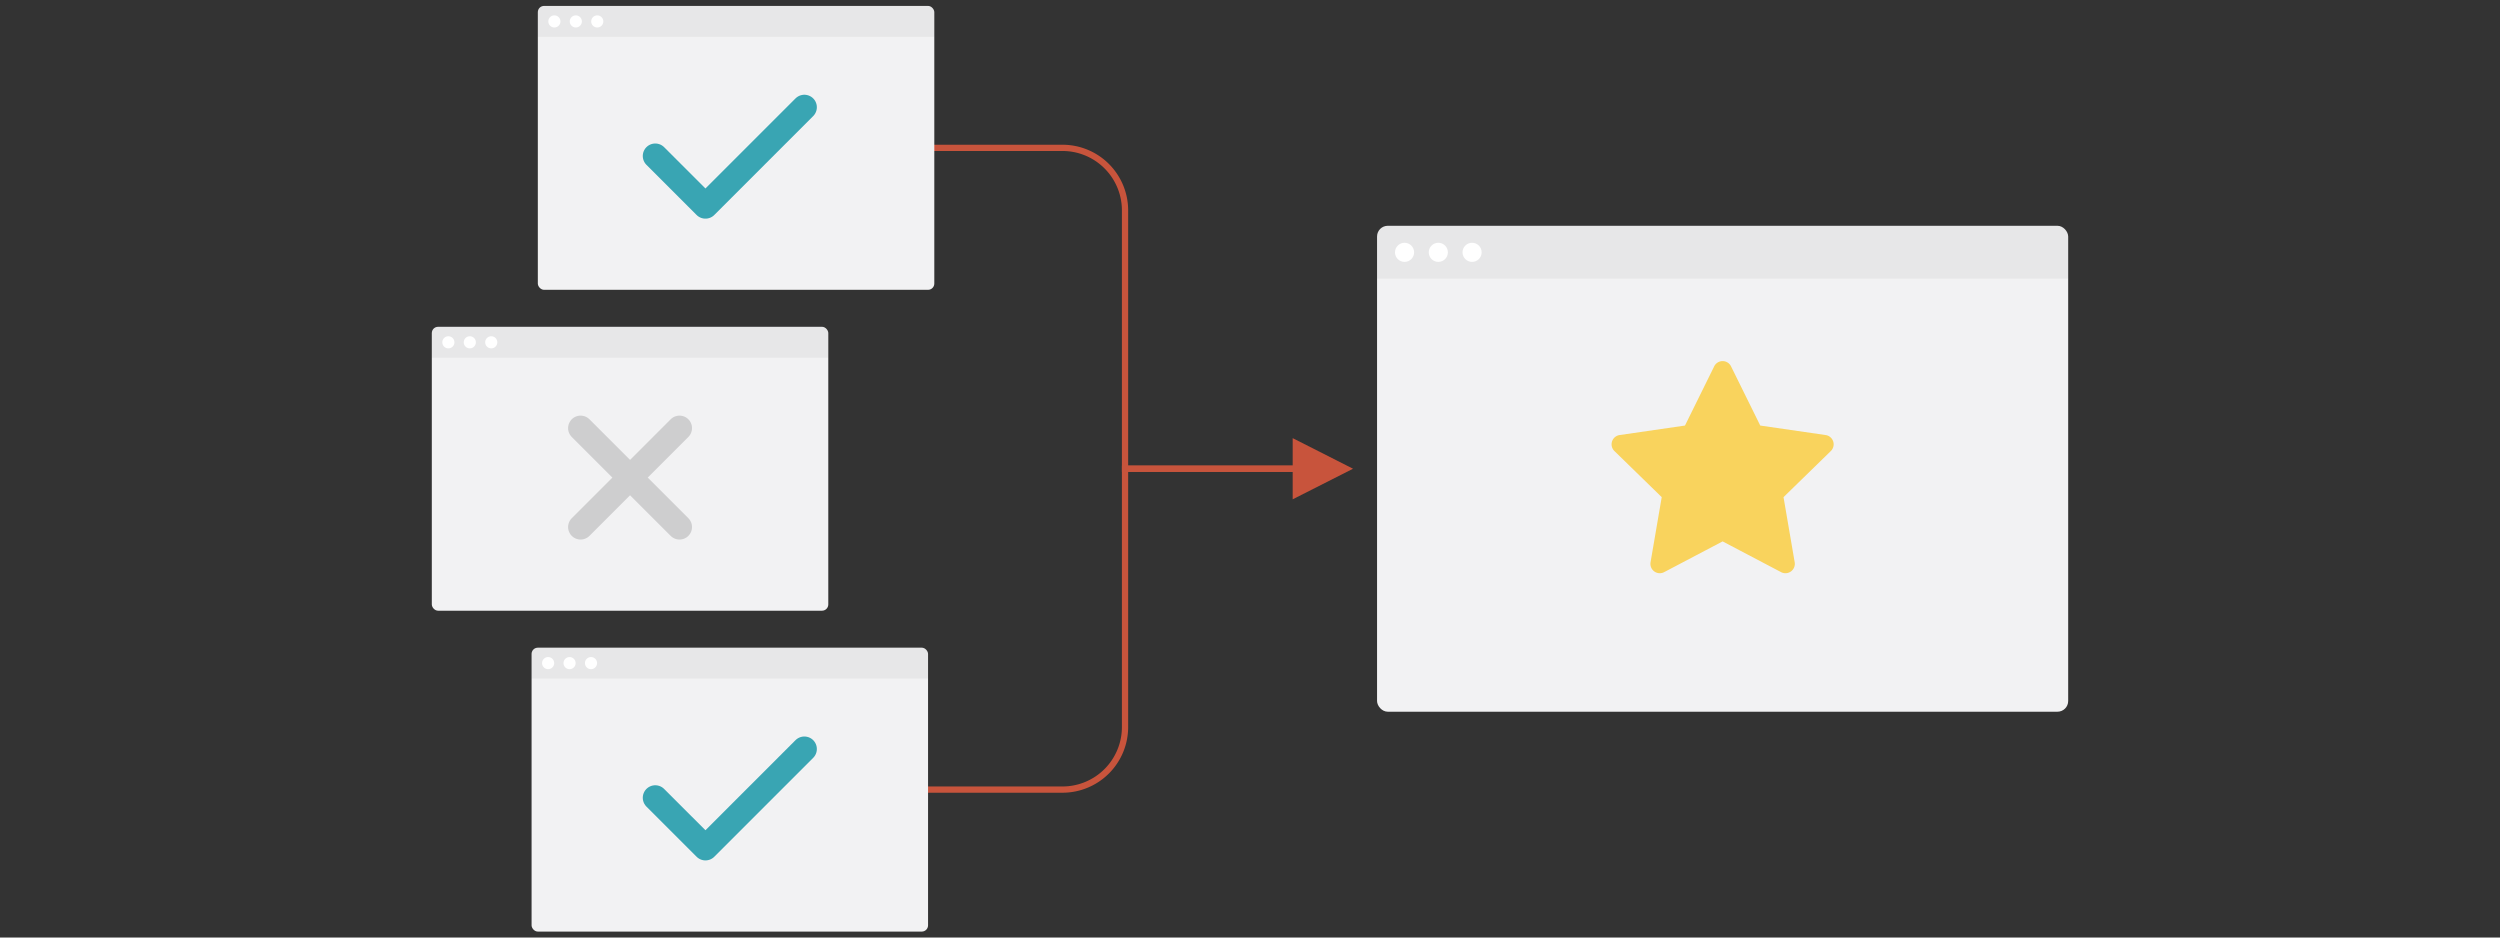 <?xml version="1.0" encoding="UTF-8"?> <svg xmlns="http://www.w3.org/2000/svg" id="Layer_1" data-name="Layer 1" width="400" height="150" viewBox="0 0 400 150"><rect x="0" y="0" width="400" height="150" fill="#333333" stroke="none"/><rect x="220.329" y="36.126" width="110.58" height="77.748" rx="1.713" style="fill:#f2f2f3"></rect><path d="M330.909,37.839a1.713,1.713,0,0,0-1.713-1.713H222.042a1.713,1.713,0,0,0-1.713,1.713v6.74H330.909Z" style="opacity:0.05"></path><circle cx="224.728" cy="40.373" r="1.53" style="fill:#fff"></circle><circle cx="230.131" cy="40.373" r="1.53" style="fill:#fff"></circle><circle cx="235.534" cy="40.373" r="1.53" style="fill:#fff"></circle><path d="M293.311,70.629a1.501,1.501,0,0,0-1.211-1.021l-10.459-1.52-4.678-9.477a1.5,1.5,0,0,0-2.689,0l-4.678,9.477-10.458,1.52a1.5,1.5,0,0,0-.831,2.559l7.568,7.376-1.787,10.417a1.5,1.5,0,0,0,2.177,1.582l9.354-4.919,9.354,4.919a1.5,1.5,0,0,0,2.177-1.582l-1.787-10.417,7.568-7.376A1.501,1.501,0,0,0,293.311,70.629Z" style="fill:#f9d35d"></path><polygon points="206.828 79.891 206.828 70.102 216.486 74.997 206.828 79.891" style="fill:#c8543c"></polygon><path d="M129.754,23.658h40.244a10.007,10.007,0,0,1,10.007,10.007v41.332h30.869" style="fill:none;stroke:#c8543c;stroke-miterlimit:10"></path><path d="M129.754,126.335h40.244a10.007,10.007,0,0,0,10.007-10.007v-41.332h30.869" style="fill:none;stroke:#c8543c;stroke-miterlimit:10"></path><rect x="85.053" y="103.629" width="63.436" height="45.424" rx="1.001" style="fill:#f2f2f3"></rect><path d="M148.489,104.63a1.001,1.001,0,0,0-1.001-1.001H86.053a1.001,1.001,0,0,0-1.001,1.001v3.938h63.436Z" style="opacity:0.05"></path><circle cx="87.7" cy="106.098" r="0.971" style="fill:#fff"></circle><circle cx="91.131" cy="106.098" r="0.971" style="fill:#fff"></circle><circle cx="94.562" cy="106.098" r="0.971" style="fill:#fff"></circle><polyline points="104.844 127.641 112.871 135.667 128.697 119.84" style="fill:none;stroke:#39a5b3;stroke-linecap:round;stroke-linejoin:round;stroke-width:4px"></polyline><rect x="69.091" y="52.288" width="63.436" height="45.424" rx="1.001" style="fill:#f2f2f3"></rect><path d="M132.527,53.289a1.001,1.001,0,0,0-1.001-1.001h-61.435a1.001,1.001,0,0,0-1.001,1.001v3.938h63.436Z" style="opacity:0.05"></path><circle cx="71.739" cy="54.77" r="0.971" style="fill:#fff"></circle><circle cx="75.169" cy="54.77" r="0.971" style="fill:#fff"></circle><circle cx="78.6" cy="54.77" r="0.971" style="fill:#fff"></circle><line x1="92.896" y1="84.326" x2="108.722" y2="68.5" style="fill:none;stroke:#d8d8d9;stroke-linecap:round;stroke-linejoin:round;stroke-width:4px"></line><line x1="108.722" y1="84.326" x2="92.896" y2="68.5" style="fill:none;stroke:#d8d8d9;stroke-linecap:round;stroke-linejoin:round;stroke-width:4px"></line><g style="opacity:0.05"><line x1="92.896" y1="84.326" x2="108.722" y2="68.5" style="fill:none;stroke:#000;stroke-linecap:round;stroke-linejoin:round;stroke-width:4px"></line><line x1="108.722" y1="84.326" x2="92.896" y2="68.5" style="fill:none;stroke:#000;stroke-linecap:round;stroke-linejoin:round;stroke-width:4px"></line></g><rect x="86.053" y="0.947" width="63.436" height="45.424" rx="1.001" style="fill:#f2f2f3"></rect><path d="M149.489,1.948A1.001,1.001,0,0,0,148.488.947h-61.435A1.001,1.001,0,0,0,86.052,1.948V5.886h63.436Z" style="opacity:0.05"></path><circle cx="88.7" cy="3.429" r="0.971" style="fill:#fff"></circle><circle cx="92.131" cy="3.429" r="0.971" style="fill:#fff"></circle><circle cx="95.562" cy="3.429" r="0.971" style="fill:#fff"></circle><polyline points="104.844 24.959 112.871 32.985 128.697 17.159" style="fill:none;stroke:#39a5b3;stroke-linecap:round;stroke-linejoin:round;stroke-width:4px"></polyline></svg> 